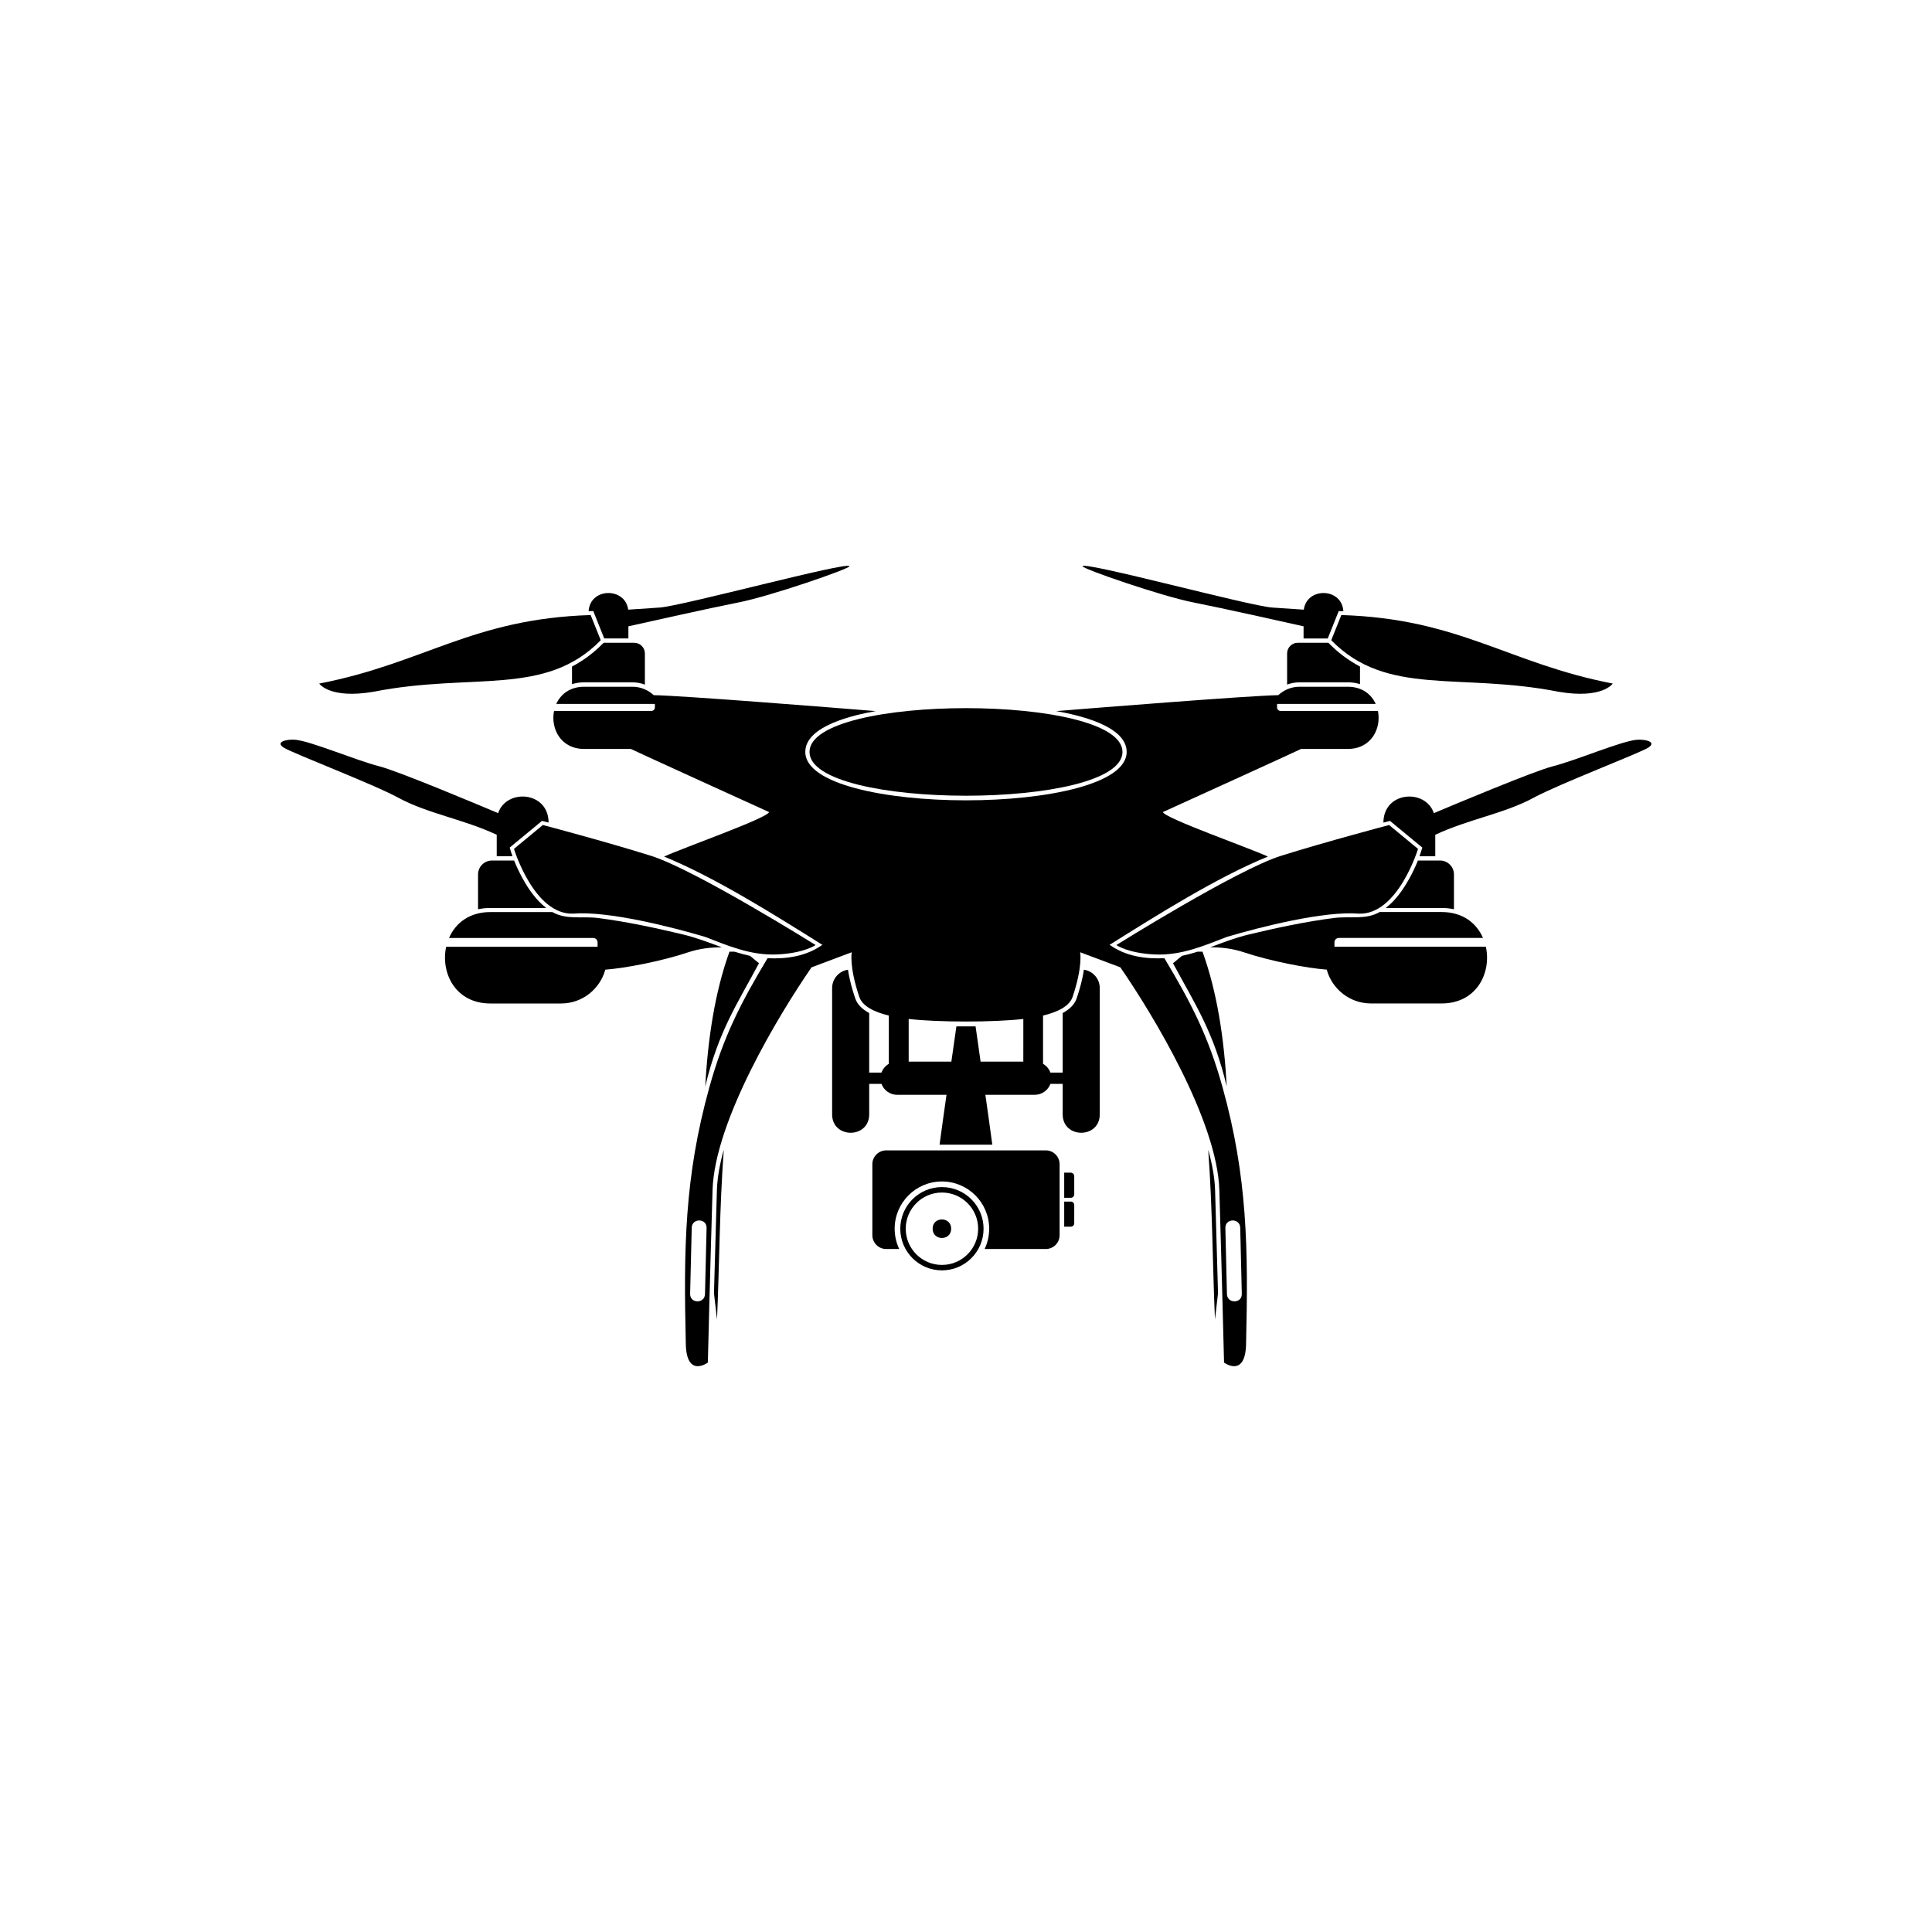 <?xml version="1.0" encoding="UTF-8"?>
<!-- Uploaded to: ICON Repo, www.iconrepo.com, Generator: ICON Repo Mixer Tools -->
<svg fill="#000000" width="800px" height="800px" version="1.1" viewBox="144 144 512 512" xmlns="http://www.w3.org/2000/svg">
 <g fill-rule="evenodd">
  <path d="m483.48 370.8c-11.66 3.66-43.629 23.645-43.629 23.645s2.996 2.164 10.156 2.496c7.168 0.336 13.492-2.496 19.152-4.664 8.898-2.629 25.703-6.914 34.973-6.148 10.328 0.344 15.656-17.164 15.656-17.164-2.559-2.106-5.113-4.215-7.664-6.328-0.004 0-16.988 4.496-28.645 8.164z"/>
  <path d="m571.4 325.15c-27.805-5.367-40.547-17.188-71.934-18.156-0.887 2.227-1.777 4.445-2.668 6.668 14.715 15.074 33.977 8.48 60.203 13.656 11.656 1.996 14.398-2.168 14.398-2.168z"/>
  <path d="m489.46 309.98v3.219h6.41l2.902-7.258 1.234 0.039c-0.395-6.293-9.703-6.426-10.484-0.414-1.473-0.105-4.707-0.32-8.379-0.562-5.934-0.395-49.828-12.281-50.27-10.953-0.211 0.621 20.965 7.957 29.453 9.613 7.473 1.465 25.008 5.391 29.133 6.316z"/>
  <path d="m487.93 314.34c-1.566 0-2.832 1.266-2.832 2.828v8.254c1.039-0.391 2.16-0.602 3.305-0.602h12.766c1.195 0 2.277 0.176 3.246 0.488v-4.672c-3.152-1.652-5.914-3.766-8.387-6.301z"/>
  <path d="m511.24 384.62h14.82c1.16 0 2.242 0.121 3.254 0.344v-9.227c0-2.031-1.656-3.691-3.691-3.691h-5.863c-1.277 3.184-3.094 6.527-5 8.992-1.02 1.324-2.199 2.57-3.519 3.582z"/>
  <path d="m577.84 340.04c-4.152 0.32-16.023 5.438-22.422 7.062-4.891 1.234-26.277 10.215-31.434 12.391-2.199-6.582-13.363-5.809-13.363 2.508l1.738-0.457c2.859 2.367 5.723 4.719 8.574 7.078-0.242 0.773-0.477 1.531-0.746 2.293h4.172v-5.691c8.859-4.156 18.301-5.598 26.07-9.816 6.731-3.66 28.078-11.797 30.395-13.293 2.332-1.496-0.824-2.242-2.984-2.074z"/>
  <path d="m454.86 399.27c5.836 10.879 10.762 18.102 14.238 32.652-0.699-12.848-2.598-25.184-6.426-35.723l-1.324 0.012c-1.363 0.43-2.731 0.805-4.133 1.102z"/>
  <path d="m464.19 448.7c1.152 15.699 1.152 30.711 1.789 44.992 0.277-2.258 0.543-4.582 0.809-6.973-0.246-9.094-0.5-18.195-0.777-27.297-0.109-3.41-0.805-7.07-1.82-10.723z"/>
  <path d="m358.53 343.27c0 15.473 82.934 15.473 82.934 0 0-15.473-82.934-15.473-82.934 0z"/>
  <path d="m360.14 394.44s-31.969-19.984-43.629-23.645c-11.656-3.664-28.641-8.164-28.641-8.164-2.555 2.109-5.106 4.223-7.66 6.328 0 0 5.324 17.512 15.656 17.164 9.254-0.766 26.066 3.519 34.961 6.148 5.668 2.168 11.996 5 19.152 4.664 7.164-0.332 10.16-2.496 10.16-2.496z"/>
  <path d="m243 327.32c26.23-5.18 45.492 1.418 60.203-13.656-0.891-2.223-1.777-4.441-2.672-6.668-31.387 0.969-44.129 12.789-71.934 18.156-0.004 0 2.746 4.164 14.402 2.168z"/>
  <path d="m301.23 305.94 0.262 0.672 2.637 6.586h6.402v-3.219c4.129-0.926 21.668-4.848 29.137-6.316 8.492-1.656 29.664-8.992 29.453-9.613-0.438-1.328-44.34 10.555-50.27 10.953-3.672 0.242-6.906 0.457-8.375 0.562-0.793-6.012-10.098-5.879-10.488 0.414l0.516-0.023z"/>
  <path d="m303.97 314.34-0.035 0.039c-2.508 2.566-5.266 4.644-8.348 6.262v4.672c0.965-0.316 2.035-0.488 3.242-0.488h12.766c1.145 0 2.258 0.211 3.305 0.602v-8.254c0-1.566-1.27-2.828-2.828-2.828z"/>
  <path d="m285.24 381.04c-1.902-2.461-3.719-5.809-5-8.992h-5.863c-2.031 0-3.691 1.656-3.691 3.691v9.227c1.004-0.223 2.09-0.344 3.254-0.344h14.82c-1.32-1.012-2.496-2.258-3.519-3.582z"/>
  <path d="m275.64 370.91h4.176c-0.281-0.762-0.512-1.52-0.746-2.293 2.859-2.363 5.711-4.715 8.57-7.078l1.738 0.457c0-8.316-11.164-9.09-13.363-2.508-5.156-2.176-26.547-11.156-31.434-12.391-6.394-1.625-18.27-6.742-22.422-7.062-2.16-0.168-5.32 0.578-2.988 2.078 2.316 1.496 23.66 9.633 30.391 13.293 7.777 4.219 17.215 5.664 26.074 9.816z"/>
  <path d="m337.32 396.2c-3.812 10.543-5.723 22.875-6.422 35.723 3.477-14.555 8.41-21.773 14.238-32.652l-2.363-1.957c-1.391-0.297-2.766-0.676-4.121-1.102z"/>
  <path d="m333.21 486.71c0.266 2.391 0.535 4.715 0.809 6.973 0.629-14.281 0.641-29.293 1.789-44.992-1.027 3.652-1.711 7.312-1.82 10.719-0.277 9.105-0.531 18.207-0.777 27.301z"/>
  <path d="m497.64 394.9v-1.168c0-0.645 0.523-1.168 1.168-1.168h38.203c-1.676-3.871-5.32-6.867-10.945-6.867h-16.438c-3.758 2.137-7.828 1.051-12.023 1.57-7.293 0.914-15.488 2.652-22.594 4.367-3.812 0.926-6.68 2.074-10.293 3.406 2.863-0.012 5.938 0.328 8.855 1.305 7.141 2.394 16.82 4.234 22.027 4.617 1.398 5.144 6.121 8.961 11.691 8.961h18.773c9.309 0 13.215-8.184 11.703-15.027z"/>
  <path d="m452.58 397.93c-5.047 0.266-10.348-0.539-14.523-3.547 12.551-7.856 28.309-17.809 41.949-23.387-5.238-2.394-27.211-10.109-27.836-11.785 3.18-1.445 35.336-16.062 36.633-16.734h12.359c6.273 0 8.941-5.445 8.004-10.078l-25.805 0.004c-0.512 0-0.926-0.414-0.926-0.926v-0.926h26.141c-1.168-2.582-3.633-4.555-7.414-4.555h-12.766c-2.168 0-4.156 0.848-5.633 2.231-7.621 0.129-46.754 3.246-58.844 4.223 5.777 1.039 18.66 3.871 18.66 10.82 0 17.102-85.164 17.102-85.164 0 0-6.945 12.887-9.781 18.652-10.82-12.078-0.977-51.207-4.098-58.832-4.223-1.48-1.379-3.465-2.231-5.637-2.231h-12.766c-3.785 0-6.25 1.977-7.414 4.555h26.137v0.926c0 0.512-0.414 0.926-0.926 0.926h-25.801c-0.934 4.633 1.73 10.078 8.004 10.078h12.359c1.301 0.672 33.457 15.289 36.633 16.734-0.621 1.672-22.602 9.387-27.832 11.785 13.633 5.578 29.387 15.527 41.941 23.387-4.172 3.008-9.477 3.812-14.523 3.547-7.191 11.988-11.711 20.859-15.43 34.254-6.574 23.684-6.824 42.59-6.231 67.934 0.172 9.164 5.84 4.977 5.84 4.977s0.582-23.73 1.246-45.707c0.555-18.367 17.637-46.582 26.234-59.039 3.547-1.332 7.098-2.664 10.656-4 0 0-0.746 3.664 1.996 11.824 0.832 2.477 3.93 4.012 7.832 4.961v12.789c-0.891 0.516-1.59 1.336-1.949 2.316h-3.254v-15.773c-1.766-0.961-3.144-2.227-3.719-3.93-0.809-2.402-1.531-4.996-1.898-7.559-2.367 0.34-4.207 2.402-4.207 4.859v33.477c0 6.5 9.824 6.5 9.824 0v-8.078h3.254c0.621 1.684 2.238 2.894 4.129 2.894h13.105c-0.551 3.859-1.023 7.172-1.84 13.211h13.977c-0.812-6.043-1.285-9.352-1.836-13.211h13.102c1.895 0 3.512-1.211 4.133-2.894h3.254v8.078c0 6.5 9.824 6.5 9.824 0v-33.477c0-2.457-1.836-4.519-4.207-4.859-0.367 2.562-1.094 5.156-1.898 7.559-0.57 1.703-1.957 2.969-3.719 3.93v15.773h-3.254c-0.359-0.98-1.059-1.801-1.953-2.316v-12.789c3.918-0.949 7.008-2.488 7.836-4.961 2.75-8.156 1.992-11.824 1.992-11.824 3.562 1.336 7.109 2.668 10.66 4 8.594 12.457 25.676 40.672 26.234 59.039 0.66 21.977 1.246 45.707 1.246 45.707s5.668 4.188 5.836-4.977c0.605-25.344 0.355-44.25-6.219-67.934-3.715-13.398-8.23-22.266-15.43-34.258zm-121.75 89.008c-0.062 2.609-3.996 2.555-3.938-0.051l0.422-17.527c0.059-2.602 3.996-2.547 3.938 0.055zm84.359-61.594h-11.32c-0.363-2.535-0.793-5.555-1.328-9.336h-5.086c-0.543 3.781-0.973 6.801-1.332 9.336h-11.312v-11.309c7.785 0.906 22.594 0.906 30.383 0zm57.484 44.02 0.418 17.527c0.062 2.606-3.867 2.656-3.938 0.051l-0.418-17.52c-0.055-2.609 3.875-2.66 3.938-0.059z"/>
  <path d="m335.29 395.05c-3.617-1.332-6.484-2.481-10.297-3.406-7.106-1.719-15.301-3.453-22.586-4.367-4.203-0.523-8.266 0.562-12.023-1.57h-16.441c-5.625 0-9.277 2.992-10.945 6.867h38.207c0.633 0 1.16 0.523 1.16 1.168v1.168l-40.125-0.004c-1.504 6.844 2.394 15.027 11.699 15.027h18.77c5.578 0 10.301-3.812 11.695-8.961 5.199-0.383 14.887-2.223 22.027-4.617 2.918-0.977 5.988-1.316 8.859-1.305z"/>
  <path d="m427.77 454.77h-1.746v6.66h1.746c0.5 0 0.914-0.406 0.914-0.914v-4.832c0-0.492-0.414-0.914-0.914-0.914z"/>
  <path d="m427.77 462.43h-1.746v6.656h1.746c0.5 0 0.914-0.406 0.914-0.91v-4.836c0-0.504-0.414-0.91-0.914-0.91z"/>
  <path d="m396.07 469.62c0 3.277-4.914 3.277-4.914 0 0-3.273 4.914-3.273 4.914 0"/>
  <path d="m421.15 448.86h-42.297c-2.016 0-3.672 1.652-3.672 3.664v18.82c0 2.012 1.652 3.66 3.672 3.66h3.449c-0.773-1.629-1.207-3.453-1.207-5.375 0-6.922 5.609-12.527 12.52-12.527 6.918 0 12.527 5.606 12.527 12.527 0 1.922-0.434 3.746-1.207 5.375h16.211c2.012 0 3.66-1.648 3.66-3.66v-18.82c0.004-2.012-1.645-3.664-3.656-3.664z"/>
  <path d="m393.62 458.59c-6.09 0-11.035 4.941-11.035 11.031 0 6.098 4.945 11.039 11.035 11.039 6.098 0 11.035-4.941 11.035-11.039 0-6.09-4.938-11.031-11.035-11.031zm0 20.629c-5.293 0-9.59-4.293-9.59-9.594 0-5.293 4.297-9.59 9.59-9.59 5.301 0 9.598 4.297 9.598 9.59 0 5.301-4.297 9.594-9.598 9.594z"/>
 </g>
</svg>